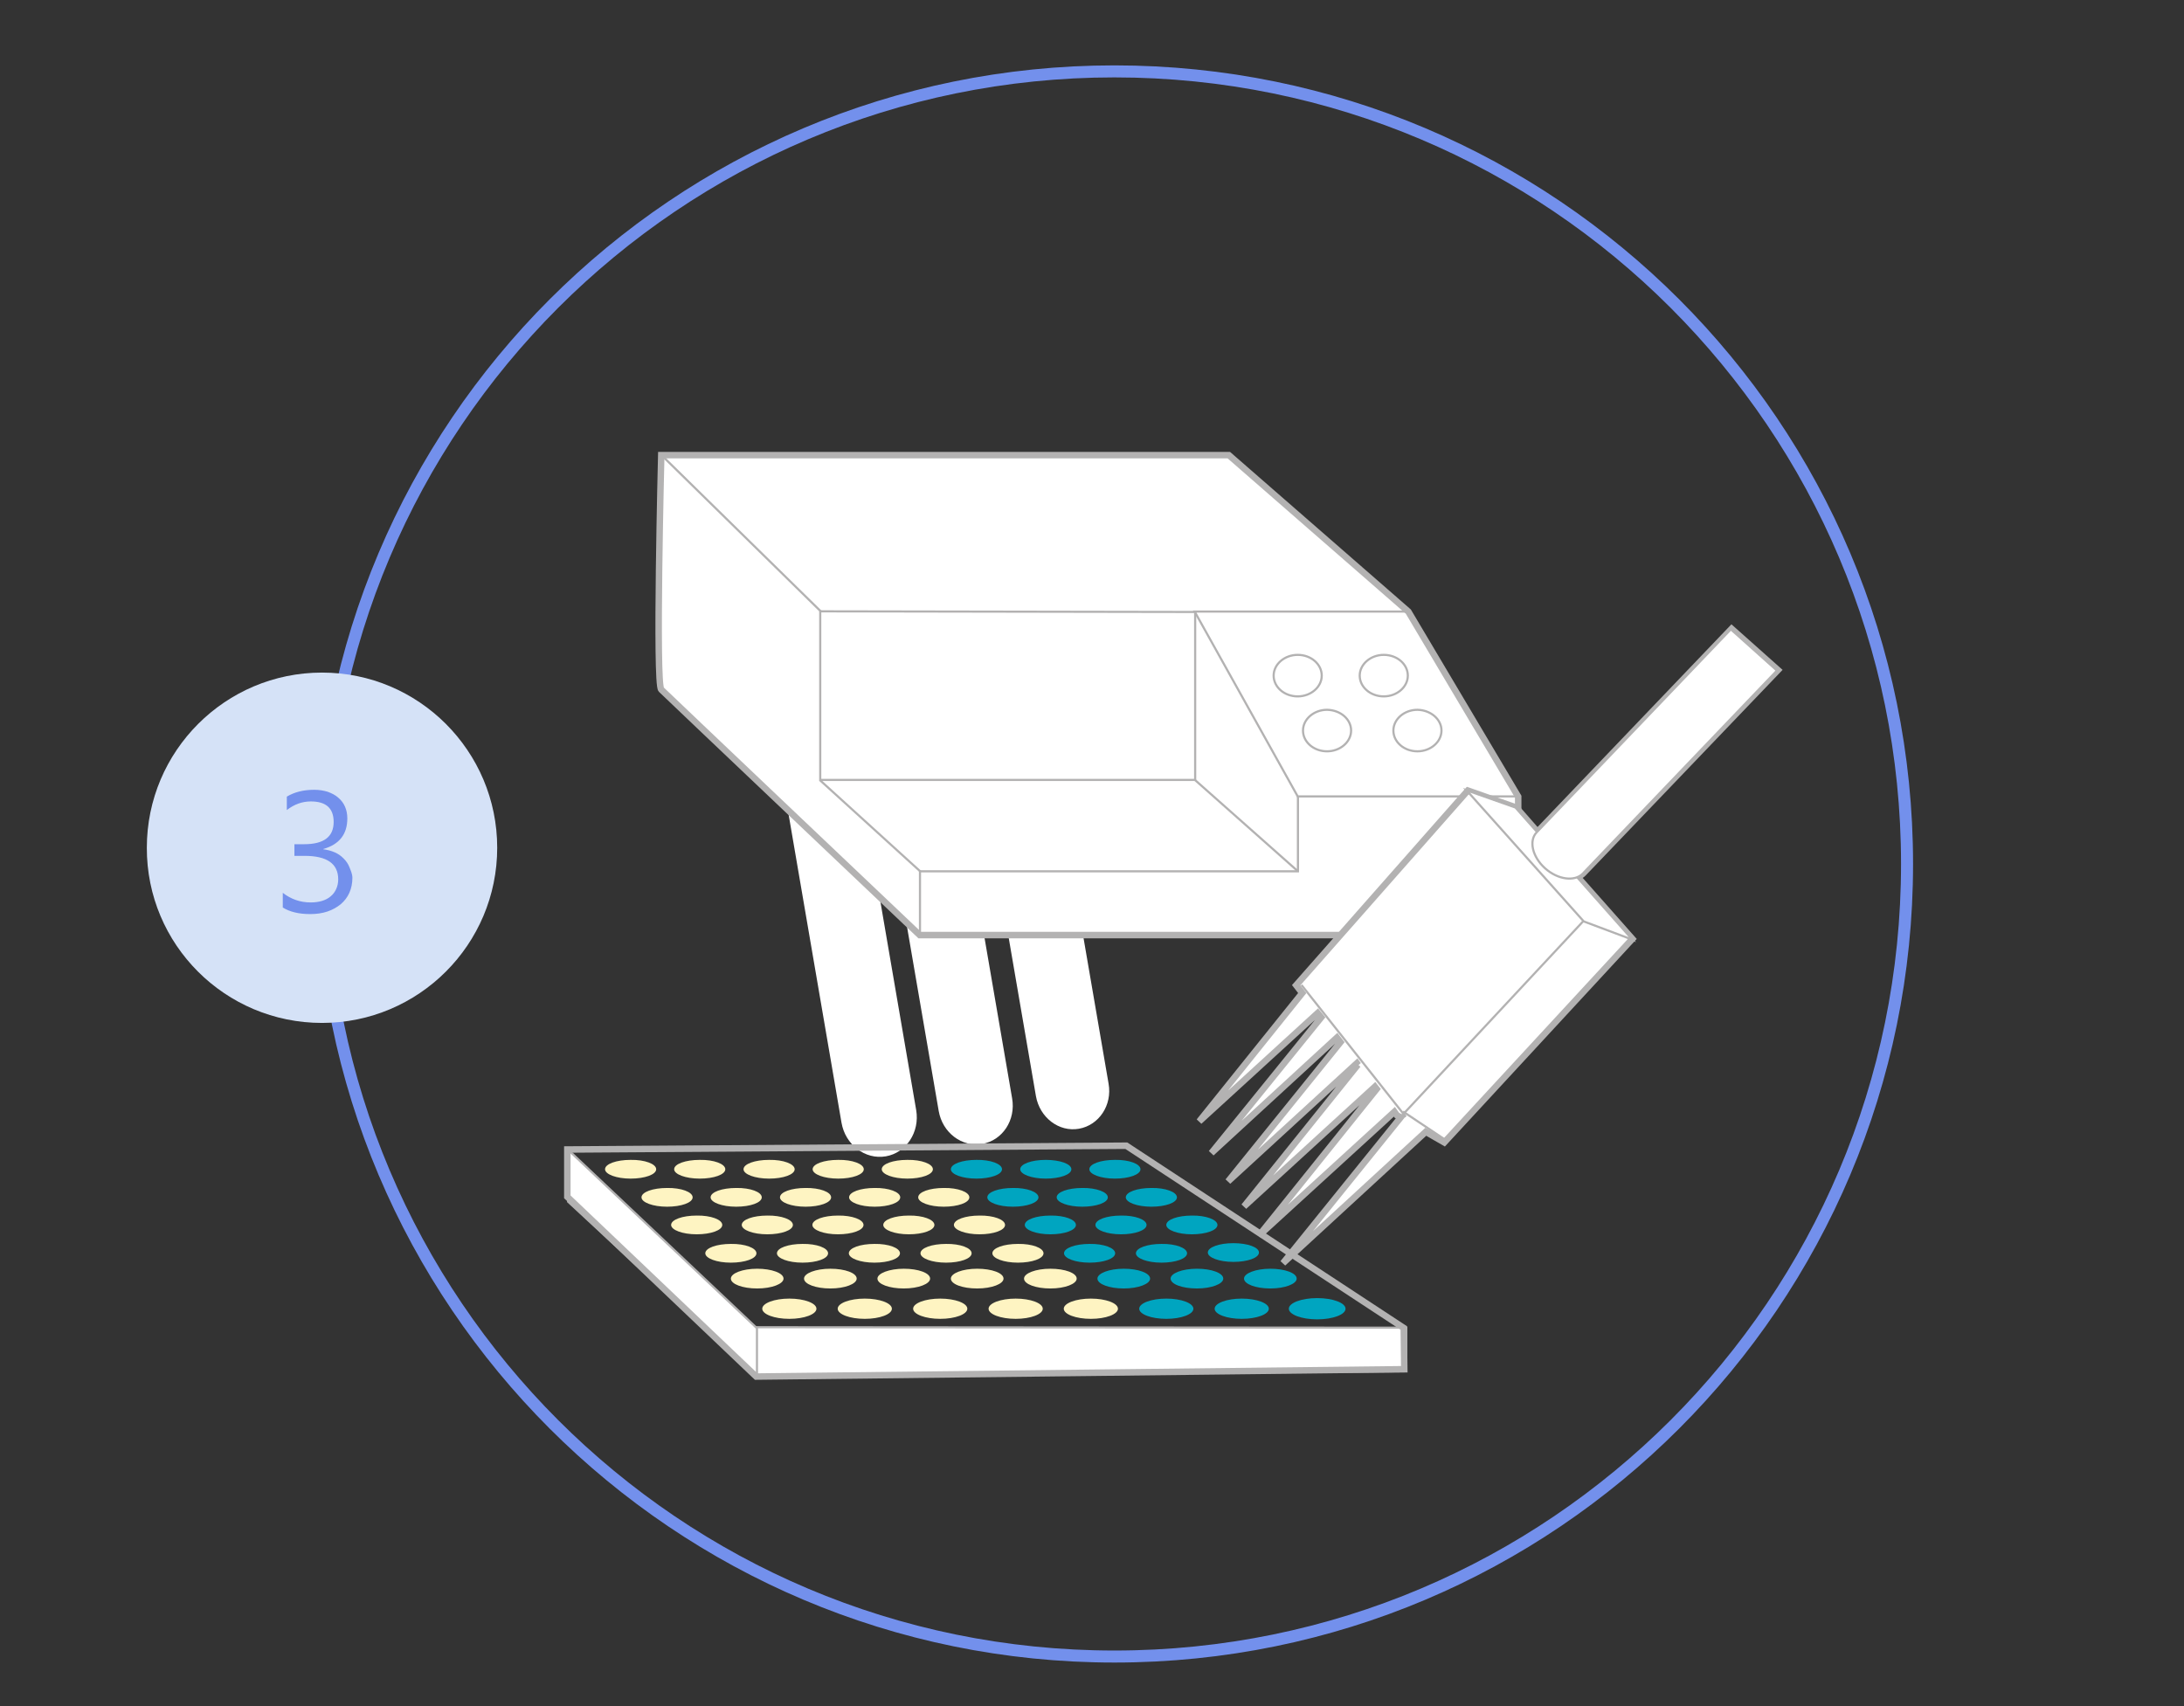 <?xml version="1.0" encoding="UTF-8"?> <!-- Generator: Adobe Illustrator 26.0.0, SVG Export Plug-In . SVG Version: 6.00 Build 0) --> <svg xmlns="http://www.w3.org/2000/svg" xmlns:xlink="http://www.w3.org/1999/xlink" id="Слой_1" x="0px" y="0px" viewBox="0 0 86.27 67.4" style="enable-background:new 0 0 86.27 67.4;" xml:space="preserve"><rect x="0" y="0" width="86.27" height="67.4" fill="#333333" stroke="none"/> <style type="text/css"> .st0{fill:none;stroke:#7390EC;stroke-width:0.475;stroke-miterlimit:10;} .st1{fill:#FFFFFF;} .st2{fill:none;} .st3{fill:#D5E2F7;} .st4{fill:#7390EC;} .st5{fill:none;stroke:#B3B2B2;stroke-width:0.085;stroke-miterlimit:10;} .st6{fill:none;stroke:#B3B2B2;stroke-width:0.256;stroke-miterlimit:10;} .st7{fill:#FEF4C2;} .st8{fill:#00A5C0;} </style> <path class="st0" d="M75.33,34.13c0,17.29-14.02,31.31-31.31,31.31S12.71,51.42,12.71,34.13S26.73,2.82,44.02,2.82 S75.33,16.84,75.33,34.13z"></path> <path class="st1" d="M38.55,29.52l2.37,13.78c0.15,0.85,0.91,1.43,1.7,1.29s1.32-0.93,1.17-1.78l-2.37-13.78L38.55,29.52z"></path> <path class="st1" d="M41.42,29.02c0.06,0.33-0.54,0.71-1.33,0.85c-0.79,0.14-1.48-0.02-1.54-0.35s0.54-0.71,1.33-0.85 C40.67,28.54,41.36,28.69,41.42,29.02"></path> <path class="st1" d="M34.69,29.99l2.39,13.9c0.15,0.86,0.92,1.44,1.72,1.3s1.33-0.94,1.18-1.8l-2.39-13.9L34.69,29.99z"></path> <path class="st1" d="M37.59,29.49c0.06,0.33-0.54,0.71-1.35,0.85c-0.8,0.14-1.5-0.02-1.55-0.36c-0.06-0.33,0.54-0.72,1.35-0.85 C36.84,29,37.54,29.15,37.59,29.49"></path> <path class="st1" d="M30.81,30.19l2.43,14.16c0.15,0.87,0.93,1.47,1.75,1.33c0.81-0.14,1.35-0.96,1.2-1.83L33.76,29.7L30.81,30.19z"></path> <path class="st1" d="M33.77,29.68c0.06,0.34-0.55,0.73-1.37,0.87c-0.82,0.14-1.52-0.02-1.58-0.36s0.55-0.73,1.37-0.87 C33,29.18,33.71,29.34,33.77,29.68"></path> <rect x="5.79" y="26.56" class="st2" width="13.85" height="13.85"></rect> <path class="st3" d="M12.72,40.41c3.82,0,6.92-3.1,6.92-6.92s-3.1-6.92-6.92-6.92s-6.92,3.1-6.92,6.92 C5.79,37.31,8.89,40.41,12.72,40.41"></path> <g> <g> <path class="st4" d="M13.92,34.68c0,0.21-0.04,0.41-0.12,0.59s-0.2,0.33-0.34,0.45c-0.15,0.12-0.32,0.22-0.53,0.29 s-0.43,0.1-0.68,0.1c-0.45,0-0.81-0.09-1.08-0.26v-0.58c0.32,0.25,0.69,0.38,1.1,0.38c0.17,0,0.32-0.02,0.45-0.06 s0.25-0.1,0.34-0.18c0.1-0.08,0.17-0.18,0.22-0.29s0.08-0.24,0.08-0.38c0-0.62-0.44-0.93-1.33-0.93h-0.4v-0.46h0.38 c0.78,0,1.17-0.29,1.17-0.88c0-0.54-0.3-0.81-0.9-0.81c-0.34,0-0.65,0.11-0.95,0.34v-0.53c0.3-0.18,0.66-0.27,1.08-0.27 c0.2,0,0.38,0.03,0.54,0.08c0.16,0.06,0.3,0.13,0.41,0.23c0.12,0.1,0.21,0.22,0.27,0.36s0.09,0.29,0.09,0.46 c0,0.63-0.32,1.03-0.95,1.21v0.01c0.16,0.02,0.31,0.06,0.45,0.12c0.14,0.06,0.25,0.14,0.35,0.24s0.18,0.21,0.23,0.34 S13.92,34.52,13.92,34.68z"></path> </g> </g> <path class="st1" d="M55.6,24.17l-7.07-6.15H26.16c0,0-0.23,9,0,9.23c0.23,0.22,10.19,9.67,10.19,9.67h23.59v-1.71v-0.79v-2.96 L55.6,24.17z"></path> <path class="st5" d="M55.61,24.17l-7.07-6.16H26.15c0,0-0.23,9.02,0,9.24c0.23,0.23,10.2,9.68,10.2,9.68h23.61v-1.71v-0.79v-2.97 L55.61,24.17z"></path> <path class="st1" d="M55.6,24.17l-7.07-6.15H26.16c0,0-0.23,9,0,9.23c0.23,0.22,10.19,9.67,10.19,9.67h23.59v-1.71v-0.79v-2.96 L55.6,24.17z"></path> <path class="st5" d="M55.61,24.17l-7.07-6.16H26.15c0,0-0.23,9.02,0,9.24c0.23,0.23,10.2,9.68,10.2,9.68h23.61v-1.71v-0.79v-2.97 L55.61,24.17z"></path> <polygon class="st1" points="26.16,18.02 32.39,24.14 55.6,24.17 48.53,18.02 "></polygon> <polygon class="st5" points="26.13,18.01 32.38,24.15 55.63,24.19 48.55,18.01 "></polygon> <path class="st1" d="M36.35,34.42l-3.96-3.6v-6.68l-6.23-6.11c0,0-0.23,9,0,9.23c0.23,0.22,10.19,9.66,10.19,9.66V34.42z"></path> <path class="st5" d="M36.37,34.44l-3.97-3.61v-6.7L26.15,18c0,0-0.23,9.03,0,9.26c0.23,0.23,10.22,9.69,10.22,9.69V34.44z"></path> <polygon class="st1" points="51.26,31.45 51.26,34.42 36.35,34.42 36.35,36.92 59.94,36.92 59.94,35.2 59.94,34.42 59.94,31.45 "></polygon> <polygon class="st5" points="51.27,31.44 51.27,34.42 36.34,34.42 36.34,36.93 59.95,36.93 59.95,35.21 59.95,34.42 59.95,31.44 "></polygon> <polygon class="st1" points="59.94,31.45 51.26,31.45 47.21,24.17 55.6,24.17 "></polygon> <polygon class="st5" points="59.96,31.46 51.26,31.46 47.19,24.16 55.61,24.16 "></polygon> <line class="st5" x1="32.39" y1="30.81" x2="47.21" y2="30.81"></line> <line class="st5" x1="51.27" y1="34.42" x2="47.2" y2="30.81"></line> <line class="st5" x1="47.21" y1="24.17" x2="47.21" y2="30.82"></line> <path class="st1" d="M52.2,26.69c0,0.45-0.42,0.81-0.94,0.81s-0.94-0.36-0.94-0.81c0-0.44,0.42-0.81,0.94-0.81 C51.78,25.88,52.2,26.24,52.2,26.69"></path> <path class="st5" d="M52.21,26.69c0,0.45-0.43,0.82-0.95,0.82c-0.53,0-0.95-0.37-0.95-0.82s0.43-0.82,0.95-0.82 C51.79,25.87,52.21,26.24,52.21,26.69z"></path> <path class="st1" d="M55.6,26.69c0,0.45-0.42,0.81-0.94,0.81s-0.94-0.36-0.94-0.81c0-0.44,0.42-0.81,0.94-0.81 C55.18,25.88,55.6,26.24,55.6,26.69"></path> <path class="st5" d="M55.61,26.69c0,0.45-0.43,0.82-0.95,0.82c-0.53,0-0.95-0.37-0.95-0.82s0.43-0.82,0.95-0.82 C55.19,25.87,55.61,26.24,55.61,26.69z"></path> <path class="st1" d="M56.93,28.86c0,0.44-0.42,0.81-0.94,0.81s-0.94-0.36-0.94-0.81s0.42-0.81,0.94-0.81 C56.51,28.06,56.93,28.42,56.93,28.86"></path> <path class="st5" d="M56.94,28.86c0,0.45-0.43,0.82-0.95,0.82c-0.53,0-0.95-0.37-0.95-0.82s0.43-0.82,0.95-0.82 C56.51,28.05,56.94,28.41,56.94,28.86z"></path> <path class="st1" d="M53.36,28.86c0,0.44-0.42,0.81-0.94,0.81s-0.94-0.36-0.94-0.81s0.42-0.81,0.94-0.81 C52.94,28.06,53.36,28.42,53.36,28.86"></path> <path class="st5" d="M53.37,28.86c0,0.45-0.43,0.82-0.95,0.82c-0.53,0-0.95-0.37-0.95-0.82s0.43-0.82,0.95-0.82 C52.95,28.05,53.37,28.41,53.37,28.86z"></path> <path class="st6" d="M55.63,24.16l-7.09-6.18H26.12c0,0-0.23,9.04,0,9.26c0.23,0.23,10.21,9.7,10.21,9.7h23.64v-1.72v-0.79v-2.96 L55.63,24.16z"></path> <path class="st1" d="M62.52,34.52l7.66-8.01l-1.82-1.63l-7.64,7.99l-0.84-0.95l-1.9-0.67l-6.75,7.66l0.24,0.31l-4.06,5.05L52.07,40 l0.14,0.17l-4.32,5.34l4.94-4.55l0.14,0.18l-4.42,5.49l5.07-4.65l0.05,0.07l-0.01-0.01l-4.48,5.58l5.15-4.71L54.4,43l-4.63,5.77 l5.33-4.87l0.1,0.13l0.15,0.08l-4.64,5.74l5.62-5.17l0.73,0.42l7.4-8.01l-2.15-2.44C62.38,34.63,62.46,34.58,62.52,34.52"></path> <path class="st6" d="M62.54,34.5l7.69-8.03l-1.83-1.63l-7.67,8.02l-0.84-0.96l-1.91-0.67l-6.78,7.69l0.24,0.31l-4.07,5.07l4.68-4.28 l0.14,0.17l-4.34,5.36l4.96-4.56l0.14,0.18l-4.44,5.5L53.6,42l0.05,0.07l-0.01-0.01l-4.5,5.6l5.17-4.73l0.07,0.09l-4.65,5.79 l5.35-4.89l0.1,0.14l0.15,0.08l-4.65,5.76l5.64-5.19l0.73,0.42l7.43-8.04l-2.16-2.44C62.4,34.61,62.48,34.56,62.54,34.5z"></path> <polygon class="st1" points="55.53,54.16 29.89,54.35 29.89,52.44 55.53,52.46 "></polygon> <polygon class="st5" points="55.55,54.17 29.88,54.36 29.88,52.43 55.55,52.45 "></polygon> <polygon class="st1" points="29.89,54.35 22.45,47.49 22.45,45.45 29.89,52.46 "></polygon> <polygon class="st5" points="29.9,54.38 22.44,47.47 22.44,45.42 29.9,52.47 "></polygon> <path class="st7" d="M25.92,46.19c0,0.21-0.45,0.37-1.01,0.37s-1.01-0.17-1.01-0.37c0-0.21,0.45-0.37,1.01-0.37 C25.47,45.81,25.92,45.98,25.92,46.19"></path> <path class="st7" d="M28.65,46.19c0,0.21-0.45,0.37-1.01,0.37s-1.01-0.17-1.01-0.37c0-0.21,0.45-0.37,1.01-0.37 C28.2,45.81,28.65,45.98,28.65,46.19"></path> <path class="st7" d="M31.39,46.19c0,0.21-0.45,0.37-1.01,0.37s-1.01-0.17-1.01-0.37c0-0.21,0.45-0.37,1.01-0.37 C30.94,45.81,31.39,45.98,31.39,46.19"></path> <path class="st7" d="M34.12,46.19c0,0.21-0.45,0.37-1.01,0.37s-1.01-0.17-1.01-0.37c0-0.21,0.45-0.37,1.01-0.37 C33.67,45.81,34.12,45.98,34.12,46.19"></path> <path class="st7" d="M36.85,46.19c0,0.21-0.45,0.37-1.01,0.37s-1.01-0.17-1.01-0.37c0-0.21,0.45-0.37,1.01-0.37 C36.4,45.81,36.85,45.98,36.85,46.19"></path> <path class="st8" d="M39.58,46.19c0,0.21-0.45,0.37-1.01,0.37s-1.01-0.17-1.01-0.37c0-0.21,0.45-0.37,1.01-0.37 C39.13,45.81,39.58,45.98,39.58,46.19"></path> <path class="st8" d="M42.32,46.19c0,0.21-0.45,0.37-1.01,0.37s-1.01-0.17-1.01-0.37c0-0.21,0.45-0.37,1.01-0.37 S42.32,45.98,42.32,46.19"></path> <path class="st8" d="M45.05,46.19c0,0.21-0.45,0.37-1.01,0.37s-1.01-0.17-1.01-0.37c0-0.21,0.45-0.37,1.01-0.37 C44.6,45.81,45.05,45.98,45.05,46.19"></path> <path class="st7" d="M27.36,47.3c0,0.21-0.45,0.37-1.01,0.37s-1.01-0.17-1.01-0.37c0-0.21,0.45-0.37,1.01-0.37 C26.91,46.92,27.36,47.09,27.36,47.3"></path> <path class="st7" d="M30.09,47.3c0,0.21-0.45,0.37-1.01,0.37s-1.01-0.17-1.01-0.37c0-0.21,0.45-0.37,1.01-0.37 C29.64,46.92,30.09,47.09,30.09,47.3"></path> <path class="st7" d="M32.83,47.3c0,0.21-0.45,0.37-1.01,0.37s-1.01-0.17-1.01-0.37c0-0.21,0.45-0.37,1.01-0.37 C32.38,46.92,32.83,47.09,32.83,47.3"></path> <path class="st7" d="M35.56,47.3c0,0.21-0.45,0.37-1.01,0.37s-1.01-0.17-1.01-0.37c0-0.21,0.45-0.37,1.01-0.37 C35.11,46.92,35.56,47.09,35.56,47.3"></path> <path class="st7" d="M38.29,47.3c0,0.21-0.45,0.37-1.01,0.37s-1.01-0.17-1.01-0.37c0-0.21,0.45-0.37,1.01-0.37 C37.84,46.92,38.29,47.09,38.29,47.3"></path> <path class="st8" d="M41.02,47.3c0,0.21-0.45,0.37-1.01,0.37S39,47.5,39,47.3c0-0.21,0.45-0.37,1.01-0.37 C40.57,46.92,41.02,47.09,41.02,47.3"></path> <path class="st8" d="M43.76,47.3c0,0.21-0.45,0.37-1.01,0.37s-1.01-0.17-1.01-0.37c0-0.21,0.45-0.37,1.01-0.37 C43.3,46.92,43.76,47.09,43.76,47.3"></path> <path class="st8" d="M46.49,47.3c0,0.21-0.45,0.37-1.01,0.37s-1.01-0.17-1.01-0.37c0-0.21,0.45-0.37,1.01-0.37 C46.04,46.92,46.49,47.09,46.49,47.3"></path> <path class="st7" d="M28.53,48.39c0,0.21-0.45,0.37-1.01,0.37s-1.01-0.17-1.01-0.37c0-0.21,0.45-0.37,1.01-0.37 C28.08,48.01,28.53,48.18,28.53,48.39"></path> <path class="st7" d="M31.32,48.39c0,0.21-0.45,0.37-1.01,0.37s-1.01-0.17-1.01-0.37c0-0.21,0.45-0.37,1.01-0.37 C30.87,48.01,31.32,48.18,31.32,48.39"></path> <path class="st7" d="M34.11,48.39c0,0.21-0.45,0.37-1.01,0.37s-1.01-0.17-1.01-0.37c0-0.21,0.45-0.37,1.01-0.37 C33.66,48.01,34.11,48.18,34.11,48.39"></path> <path class="st7" d="M36.91,48.39c0,0.21-0.45,0.37-1.01,0.37s-1.01-0.17-1.01-0.37c0-0.21,0.45-0.37,1.01-0.37 C36.46,48.01,36.91,48.18,36.91,48.39"></path> <path class="st7" d="M39.7,48.39c0,0.21-0.45,0.37-1.01,0.37c-0.55,0-1.01-0.17-1.01-0.37c0-0.21,0.45-0.37,1.01-0.37 C39.25,48.01,39.7,48.18,39.7,48.39"></path> <path class="st8" d="M42.5,48.39c0,0.21-0.45,0.37-1.01,0.37s-1.01-0.17-1.01-0.37c0-0.21,0.45-0.37,1.01-0.37 C42.05,48.01,42.5,48.18,42.5,48.39"></path> <path class="st8" d="M45.29,48.39c0,0.21-0.45,0.37-1.01,0.37s-1.01-0.17-1.01-0.37c0-0.21,0.45-0.37,1.01-0.37 C44.84,48.01,45.29,48.18,45.29,48.39"></path> <path class="st8" d="M48.09,48.39c0,0.21-0.45,0.37-1.01,0.37s-1.01-0.17-1.01-0.37c0-0.21,0.45-0.37,1.01-0.37 C47.63,48.01,48.09,48.18,48.09,48.39"></path> <path class="st7" d="M29.88,49.51c0,0.21-0.45,0.37-1.01,0.37s-1.01-0.17-1.01-0.37c0-0.21,0.45-0.37,1.01-0.37 C29.43,49.13,29.88,49.3,29.88,49.51"></path> <path class="st7" d="M32.71,49.51c0,0.21-0.45,0.37-1.01,0.37s-1.01-0.17-1.01-0.37c0-0.21,0.45-0.37,1.01-0.37 C32.26,49.13,32.71,49.3,32.71,49.51"></path> <path class="st7" d="M35.55,49.51c0,0.21-0.45,0.37-1.01,0.37s-1.01-0.17-1.01-0.37c0-0.21,0.45-0.37,1.01-0.37 C35.1,49.13,35.55,49.3,35.55,49.51"></path> <path class="st7" d="M38.38,49.51c0,0.21-0.45,0.37-1.01,0.37s-1.01-0.17-1.01-0.37c0-0.21,0.45-0.37,1.01-0.37 C37.93,49.13,38.38,49.3,38.38,49.51"></path> <path class="st7" d="M41.22,49.51c0,0.21-0.45,0.37-1.01,0.37s-1.01-0.17-1.01-0.37c0-0.21,0.45-0.37,1.01-0.37 C40.77,49.13,41.22,49.3,41.22,49.51"></path> <path class="st8" d="M44.05,49.51c0,0.21-0.45,0.37-1.01,0.37s-1.01-0.17-1.01-0.37c0-0.21,0.45-0.37,1.01-0.37 C43.6,49.13,44.05,49.3,44.05,49.51"></path> <path class="st8" d="M46.89,49.51c0,0.21-0.45,0.37-1.01,0.37s-1.01-0.17-1.01-0.37c0-0.21,0.45-0.37,1.01-0.37 C46.44,49.13,46.89,49.3,46.89,49.51"></path> <path class="st8" d="M49.73,49.48c0,0.21-0.45,0.37-1.01,0.37s-1.01-0.17-1.01-0.37c0-0.21,0.45-0.37,1.01-0.37 S49.73,49.27,49.73,49.48"></path> <path class="st7" d="M30.95,50.51c0,0.21-0.46,0.39-1.04,0.39c-0.57,0-1.04-0.17-1.04-0.39c0-0.21,0.46-0.39,1.04-0.39 C30.48,50.12,30.95,50.29,30.95,50.51"></path> <path class="st7" d="M33.84,50.51c0,0.21-0.46,0.39-1.04,0.39c-0.57,0-1.04-0.17-1.04-0.39c0-0.21,0.46-0.39,1.04-0.39 S33.84,50.29,33.84,50.51"></path> <path class="st7" d="M36.74,50.51c0,0.21-0.46,0.39-1.04,0.39c-0.57,0-1.04-0.17-1.04-0.39c0-0.21,0.47-0.39,1.04-0.39 C36.28,50.12,36.74,50.29,36.74,50.51"></path> <path class="st7" d="M39.64,50.51c0,0.21-0.46,0.39-1.04,0.39s-1.04-0.17-1.04-0.39c0-0.21,0.46-0.39,1.04-0.39 S39.64,50.29,39.64,50.51"></path> <path class="st7" d="M42.53,50.51c0,0.21-0.46,0.39-1.04,0.39c-0.57,0-1.04-0.17-1.04-0.39c0-0.21,0.46-0.39,1.04-0.39 S42.53,50.29,42.53,50.51"></path> <path class="st8" d="M45.43,50.51c0,0.21-0.46,0.39-1.04,0.39c-0.57,0-1.04-0.17-1.04-0.39c0-0.21,0.46-0.39,1.04-0.39 C44.96,50.12,45.43,50.29,45.43,50.51"></path> <path class="st8" d="M48.32,50.51c0,0.21-0.46,0.39-1.04,0.39s-1.04-0.17-1.04-0.39c0-0.21,0.46-0.39,1.04-0.39 S48.32,50.29,48.32,50.51"></path> <path class="st8" d="M51.22,50.51c0,0.21-0.46,0.39-1.04,0.39c-0.57,0-1.04-0.17-1.04-0.39c0-0.21,0.46-0.39,1.04-0.39 C50.75,50.12,51.22,50.29,51.22,50.51"></path> <path class="st7" d="M32.25,51.7c0,0.22-0.48,0.4-1.07,0.4s-1.07-0.18-1.07-0.4s0.48-0.4,1.07-0.4S32.25,51.48,32.25,51.7"></path> <path class="st7" d="M35.23,51.7c0,0.22-0.48,0.4-1.07,0.4s-1.07-0.18-1.07-0.4s0.48-0.4,1.07-0.4S35.23,51.48,35.23,51.7"></path> <path class="st7" d="M38.21,51.7c0,0.22-0.48,0.4-1.07,0.4s-1.07-0.18-1.07-0.4s0.48-0.4,1.07-0.4S38.21,51.48,38.21,51.7"></path> <path class="st7" d="M41.19,51.7c0,0.22-0.48,0.4-1.07,0.4s-1.07-0.18-1.07-0.4s0.48-0.4,1.07-0.4S41.19,51.48,41.19,51.7"></path> <path class="st7" d="M44.16,51.7c0,0.22-0.48,0.4-1.07,0.4s-1.07-0.18-1.07-0.4s0.48-0.4,1.07-0.4S44.16,51.48,44.16,51.7"></path> <path class="st8" d="M47.14,51.7c0,0.22-0.48,0.4-1.07,0.4S45,51.92,45,51.7s0.48-0.4,1.07-0.4S47.14,51.48,47.14,51.7"></path> <path class="st8" d="M50.12,51.7c0,0.22-0.48,0.4-1.07,0.4s-1.07-0.18-1.07-0.4s0.48-0.4,1.07-0.4S50.12,51.48,50.12,51.7"></path> <path class="st8" d="M53.15,51.7c0,0.23-0.5,0.42-1.12,0.42s-1.12-0.19-1.12-0.42s0.5-0.42,1.12-0.42S53.15,51.47,53.15,51.7"></path> <polygon class="st1" points="59.87,31.92 57.97,31.25 62.55,36.38 64.44,37.1 "></polygon> <polygon class="st5" points="59.86,31.9 57.93,31.22 62.56,36.4 64.48,37.12 "></polygon> <polygon class="st6" points="44.49,45.26 22.41,45.41 22.41,47.28 29.87,54.38 55.47,54.09 55.45,52.46 "></polygon> <path class="st1" d="M62.52,34.52c-0.32,0.33-0.98,0.24-1.49-0.21c-0.5-0.45-0.65-1.09-0.33-1.42l7.66-8.01l1.82,1.63L62.52,34.52z"></path> <path class="st5" d="M55.42,43.91l1.72,1.15 M51.41,38.91l4.12,5.21 M62.55,36.38l-7.23,7.75 M62.52,34.51 c-0.32,0.33-0.99,0.24-1.49-0.21s-0.65-1.09-0.33-1.42l7.67-8.02l1.82,1.63L62.52,34.51z"></path> </svg> 